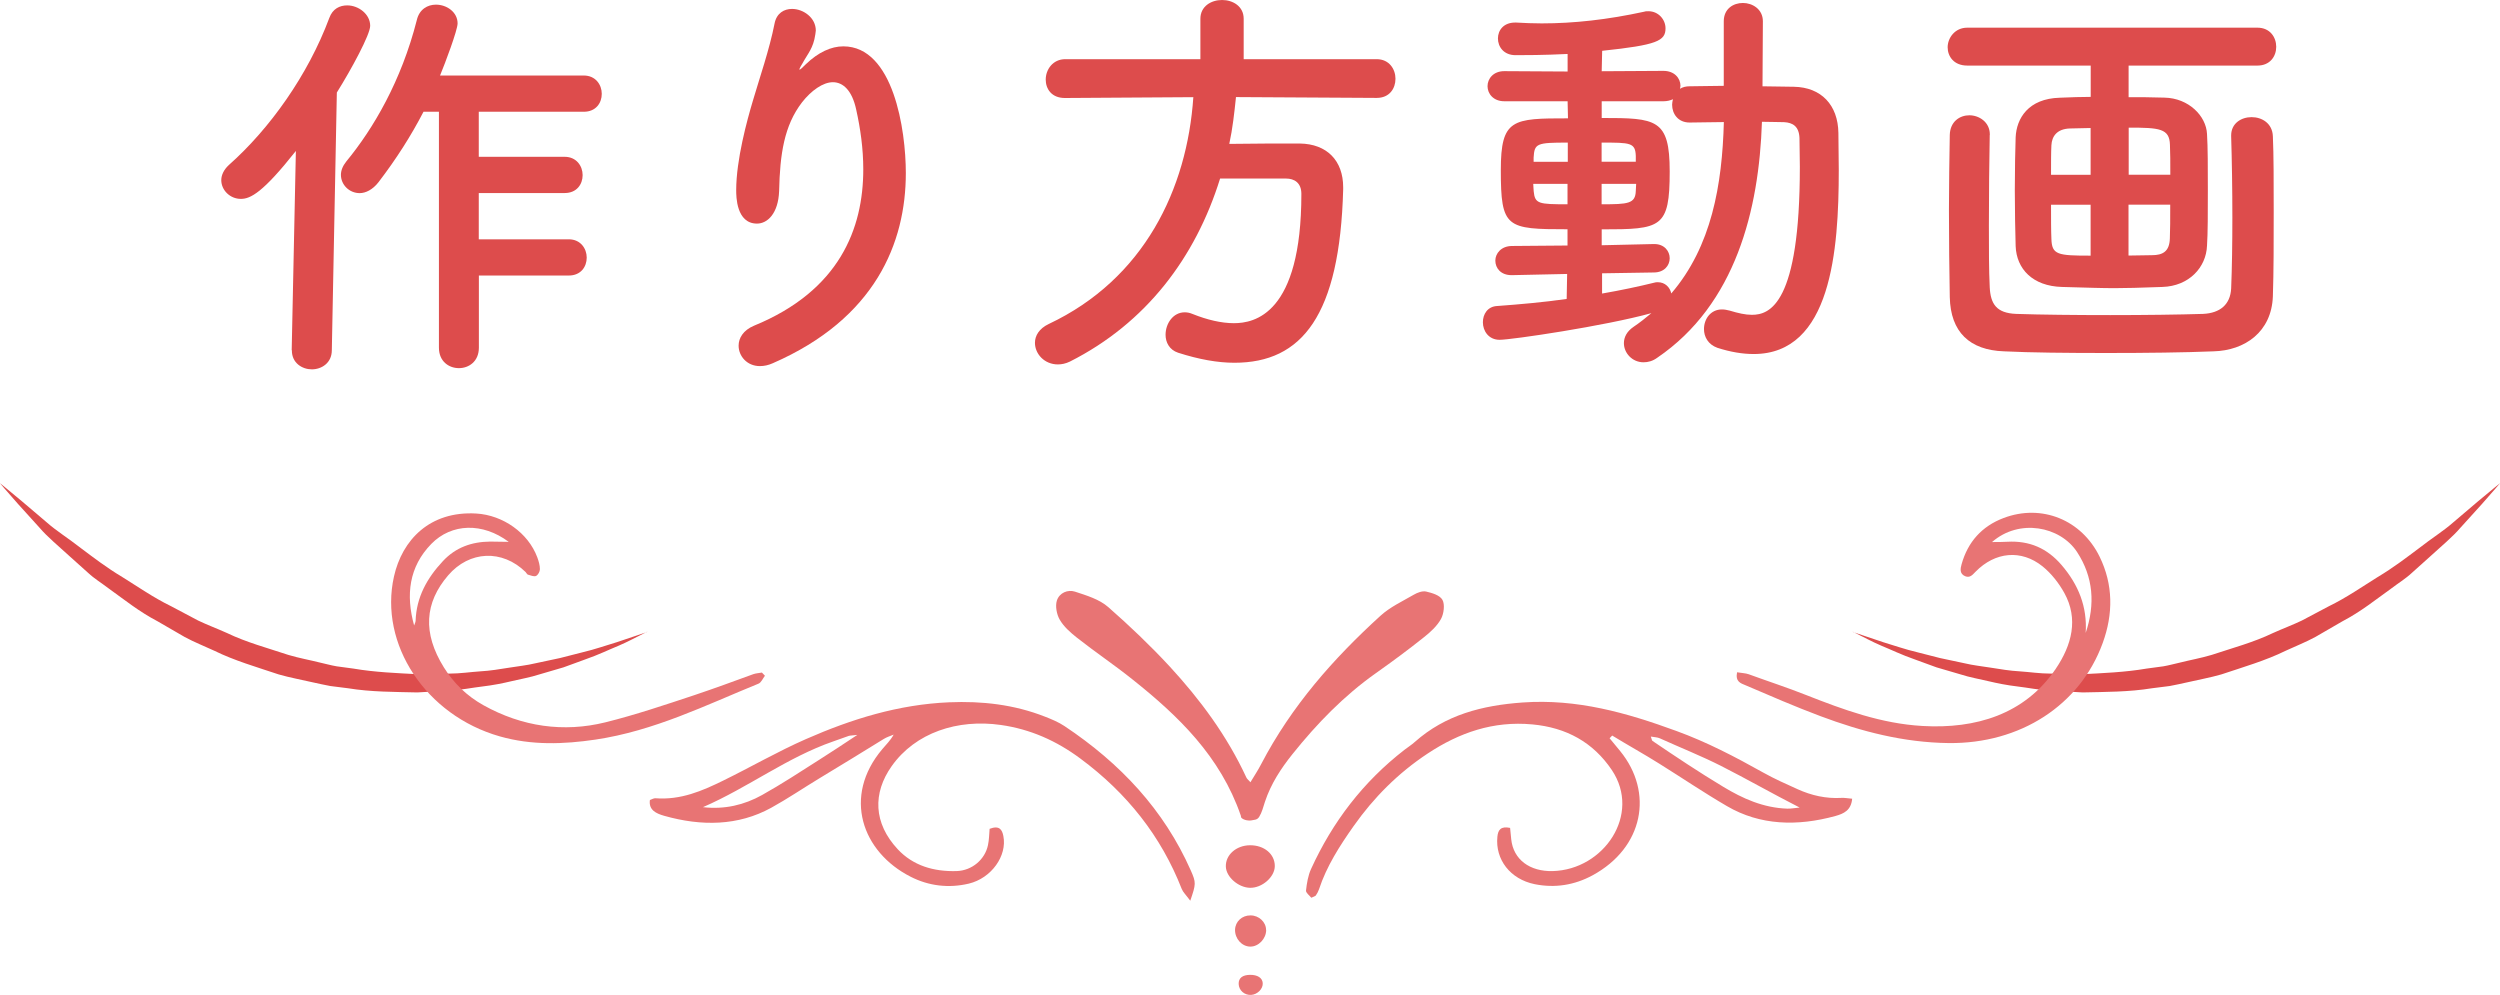 <?xml version="1.0" encoding="UTF-8"?><svg id="_レイヤー_2" xmlns="http://www.w3.org/2000/svg" viewBox="0 0 269.12 107.1"><defs><style>.cls-1{fill:#e87474;}.cls-1,.cls-2{stroke-width:0px;}.cls-2{fill:#dd4c4c;}</style></defs><g id="_レイヤー_1-2"><path class="cls-2" d="M31.4,37.7l.45-21.45c-3.55,4.49-4.89,5.16-5.92,5.16-1.17,0-2.11-.94-2.11-2.02,0-.54.27-1.12.81-1.62,4.4-3.9,8.53-9.69,10.82-15.84.36-.99,1.12-1.35,1.93-1.35,1.21,0,2.47.94,2.47,2.2,0,.94-2.02,4.67-3.59,7.18l-.54,27.74c0,1.39-1.12,2.06-2.15,2.06s-2.15-.67-2.15-2.02v-.04ZM51.55,29.67v7.76c0,1.48-1.08,2.2-2.15,2.2s-2.15-.72-2.15-2.2V12.03h-1.66c-1.35,2.6-2.92,5.07-4.85,7.59-.63.81-1.39,1.17-2.02,1.17-1.12,0-2.02-.9-2.02-1.97,0-.45.18-.94.58-1.44,2.92-3.55,5.92-8.66,7.59-15.22.27-1.17,1.17-1.66,2.06-1.66,1.17,0,2.33.81,2.33,2.02,0,.72-1.35,4.31-1.89,5.61h15.48c1.26,0,1.93.99,1.93,1.97s-.63,1.93-1.93,1.93h-11.31v4.85h9.25c1.26,0,1.93.99,1.93,1.97s-.63,1.93-1.93,1.93h-9.25v4.98h9.69c1.26,0,1.93.99,1.93,1.97s-.63,1.93-1.93,1.93h-9.69Z"/><path class="cls-2" d="M81.8,39.41c-1.39,0-2.29-1.08-2.29-2.2,0-.81.49-1.66,1.66-2.15,9.2-3.77,11.76-10.46,11.76-16.83,0-2.24-.31-4.4-.76-6.42-.45-2.11-1.44-2.96-2.51-2.96s-2.33.9-3.32,2.16c-1.93,2.51-2.38,5.57-2.47,9.56-.09,2.42-1.26,3.5-2.38,3.5-2.24,0-2.24-2.96-2.24-3.59,0-3.28,1.17-7.54,1.8-9.65.67-2.29,1.8-5.57,2.33-8.3.22-1.12,1.03-1.57,1.88-1.57,1.21,0,2.56.94,2.56,2.33,0,.13-.05.27-.05.4-.22,1.53-.81,2.06-1.39,3.14-.31.49-.36.67-.31.67.09,0,.36-.27.67-.58,1.35-1.3,2.74-1.93,4.04-1.93,5.39,0,6.73,8.98,6.73,13.64,0,7.5-3.28,15.66-14.32,20.47-.49.22-.94.31-1.39.31Z"/><path class="cls-2" d="M133.05,10.46c-.18,1.71-.36,3.37-.72,5.03,2.47-.04,5.16-.04,7.59-.04,2.92.04,4.67,1.84,4.67,4.71v.22c-.36,13.6-4.44,18.67-11.71,18.67-1.8,0-3.81-.36-6.06-1.08-.94-.31-1.35-1.12-1.35-1.93,0-1.21.81-2.42,2.06-2.42.27,0,.54.05.85.18,1.57.63,3.1.99,4.44.99,2.2,0,7.27-.94,7.27-13.91,0-1.21-.76-1.66-1.66-1.66h-7.09c-2.65,8.53-7.99,15.57-16.16,19.7-.45.22-.9.31-1.3.31-1.44,0-2.47-1.12-2.47-2.33,0-.76.45-1.53,1.48-2.02,10.28-4.85,14.9-14.54,15.57-24.42l-13.78.09h-.05c-1.44,0-2.06-.99-2.06-1.98,0-1.08.76-2.2,2.11-2.2h14.54V2.02c0-1.35,1.17-2.02,2.33-2.02s2.33.67,2.33,2.02v4.35h14.32c1.35,0,2.02,1.08,2.02,2.11s-.63,2.06-2.02,2.06l-15.17-.09Z"/><path class="cls-2" d="M168.73,29.49l-5.97.13h-.04c-1.17,0-1.75-.76-1.75-1.57,0-.76.63-1.57,1.8-1.57l5.97-.05v-1.75c-6.6,0-7.18-.13-7.18-6.37,0-5.52,1.26-5.57,7.23-5.57l-.04-1.84h-6.82c-1.17,0-1.8-.81-1.8-1.62s.63-1.62,1.8-1.62l6.82.04v-1.89c-2.56.13-4.71.13-5.61.13-1.26,0-1.89-.9-1.89-1.8s.63-1.71,1.84-1.71h.13c.9.05,1.8.09,2.74.09,3.46,0,7.09-.4,11.04-1.26.13-.05.31-.05.45-.05,1.08,0,1.84.9,1.84,1.84,0,1.35-.9,1.8-6.82,2.42l-.05,2.2,6.64-.04c1.21,0,1.84.81,1.84,1.62,0,.09-.05.22-.05.31.27-.18.63-.27,1.03-.27,1.17,0,2.42-.05,3.68-.05V2.29c0-1.35,1.03-1.97,2.06-1.97s2.15.67,2.15,1.97l-.04,7c1.12,0,2.29.05,3.37.05,2.96.05,4.76,1.97,4.8,4.98,0,1.3.04,2.65.04,4,0,8.62-.81,19.79-9.16,19.79-1.21,0-2.51-.22-3.91-.67-.99-.36-1.44-1.17-1.44-2.02,0-1.08.72-2.11,1.93-2.11.27,0,.54.05.85.13.9.27,1.66.45,2.38.45,1.93,0,5.16-1.17,5.16-15.93,0-1.08-.04-2.11-.04-3.1-.05-1.26-.72-1.66-1.66-1.71-.72,0-1.53-.04-2.38-.04-.31,9.47-2.83,19.66-11.27,25.4-.49.36-.99.49-1.48.49-1.21,0-2.11-.99-2.11-2.06,0-.63.31-1.26,1.03-1.75.67-.45,1.35-.99,1.93-1.48-5.03,1.39-15.08,2.87-16.34,2.87-1.17,0-1.8-.94-1.8-1.89,0-.85.49-1.71,1.57-1.75,2.42-.18,4.98-.4,7.45-.76l.05-2.69ZM168.73,19.79h-3.68c0,.31.05.58.05.81.13,1.35.54,1.39,3.64,1.39v-2.2ZM168.77,15.35c-3.37,0-3.59.09-3.68,1.62v.45h3.68v-2.06ZM172.46,29.4v2.2c2.06-.36,3.95-.76,5.61-1.17.13-.05.27-.05.4-.05.76,0,1.3.54,1.44,1.21,4.35-5.07,5.48-11.71,5.66-18.45-1.26,0-2.56.05-3.68.05-1.26,0-1.89-.94-1.89-1.93,0-.18.05-.4.09-.58-.27.13-.63.22-1.03.22h-6.64v1.8c5.88,0,7.32.09,7.32,5.75,0,6.1-.9,6.24-7.32,6.24v1.71l5.61-.13h.05c1.08,0,1.66.76,1.66,1.53s-.58,1.53-1.71,1.53l-5.57.09ZM176.09,16.79c-.05-1.44-.58-1.44-3.68-1.44v2.06h3.68v-.63ZM172.41,19.79v2.2c2.83,0,3.64-.05,3.68-1.44,0-.27.04-.49.04-.76h-3.73Z"/><path class="cls-2" d="M229.14,7.05v3.41c1.12,0,2.38,0,3.86.05,2.6.05,4.49,1.97,4.58,3.91.09,1.39.09,3.73.09,6.06s0,4.67-.09,5.97c-.09,2.33-1.93,4.35-4.8,4.44-2.56.09-3.86.13-5.12.13-1.44,0-2.78-.05-5.7-.13-3.14-.09-4.89-1.93-4.98-4.4-.04-1.48-.09-3.77-.09-6.01s.05-4.44.09-5.7c.09-2.02,1.35-4.17,4.76-4.26,1.26-.05,2.29-.09,3.32-.09v-3.37h-13.29c-1.44,0-2.11-.99-2.11-1.97s.76-2.11,2.11-2.11h31.24c1.35,0,2.02,1.03,2.02,2.06s-.67,2.02-2.02,2.02h-13.87ZM214.19,14.54c-.05,2.83-.09,6.37-.09,9.74,0,2.42,0,4.8.09,6.64.09,1.8.72,2.78,2.83,2.87,2.65.09,6.37.13,10.14.13s7.45-.05,10.01-.13c1.8-.09,2.92-.99,3.01-2.74.09-2.24.13-4.89.13-7.63,0-3.05-.05-6.15-.13-8.75v-.09c0-1.3,1.08-1.97,2.2-1.97s2.24.67,2.29,2.06c.09,1.97.09,4.98.09,8.12s0,6.46-.09,9.11c-.14,3.86-3.05,5.83-6.37,5.92-3.1.13-7.36.18-11.54.18s-8.26-.04-11.04-.18c-3.68-.13-5.75-2.06-5.83-5.84-.05-2.87-.09-6.1-.09-9.38,0-2.74.05-5.48.09-8.08.04-1.44,1.08-2.11,2.11-2.11s2.2.72,2.2,2.06v.05ZM225.05,13.78l-2.24.05c-1.39.05-1.93.85-1.98,1.8-.04.72-.04,1.89-.04,3.19h4.26v-5.03ZM225.05,22.04h-4.26c0,1.48,0,2.83.04,3.68.05,1.71.67,1.8,4.22,1.8v-5.48ZM233.63,18.81c0-1.3,0-2.42-.04-3.23-.05-1.75-1.12-1.84-4.44-1.84v5.07h4.49ZM231.65,27.47c1.17,0,1.89-.4,1.93-1.8.04-.81.04-2.15.04-3.64h-4.49v5.48l2.51-.04Z"/><path class="cls-2" d="M69.67,68.03s-1.19.4-3.27,1.1c-1.06.31-2.29.76-3.78,1.11-.74.19-1.52.39-2.35.6-.83.18-1.71.36-2.63.56-.9.22-1.88.32-2.87.48-.99.16-2.01.33-3.08.39-1.06.07-2.15.24-3.26.24-1.11.02-2.24.05-3.4.07-2.29-.12-4.66-.21-7-.61l-1.78-.24c-.59-.1-1.16-.26-1.74-.39-1.15-.29-2.34-.5-3.47-.84-2.23-.74-4.54-1.36-6.59-2.35-1.04-.47-2.12-.87-3.12-1.35-.98-.52-1.94-1.03-2.89-1.53-1.95-.95-3.61-2.12-5.27-3.15-1.69-1.01-3.12-2.11-4.47-3.12-1.31-1.03-2.66-1.87-3.66-2.76-1.03-.88-1.93-1.64-2.67-2.27-1.49-1.25-2.38-1.96-2.38-1.96,0,0,.69.82,1.95,2.24.64.71,1.42,1.57,2.31,2.55.86,1.01,2.06,1.99,3.29,3.12.62.56,1.27,1.14,1.95,1.75.66.62,1.5,1.13,2.27,1.72,1.61,1.15,3.21,2.45,5.2,3.49.96.55,1.94,1.12,2.92,1.69,1.01.55,2.13.99,3.21,1.49,2.13,1.05,4.55,1.75,6.91,2.54,1.2.35,2.47.57,3.7.86.62.13,1.23.28,1.86.39l1.9.24c2.5.41,5.04.39,7.47.45,1.22-.07,2.42-.14,3.59-.21,1.17-.06,2.3-.3,3.41-.43,1.11-.13,2.17-.34,3.18-.58,1.01-.24,2.01-.41,2.92-.71.92-.27,1.8-.53,2.63-.77.81-.3,1.58-.58,2.3-.84,1.45-.5,2.65-1.09,3.66-1.5,1-.43,1.73-.84,2.25-1.09.52-.26.79-.4.79-.4Z"/><path class="cls-2" d="M199.45,68.03s1.19.4,3.27,1.1c1.06.31,2.29.76,3.78,1.11.74.19,1.52.39,2.35.6.83.18,1.71.36,2.63.56.9.22,1.88.32,2.87.48.99.16,2.01.33,3.08.39,1.06.07,2.15.24,3.26.24,1.11.02,2.24.05,3.4.07,2.29-.12,4.66-.21,7-.61l1.78-.24c.59-.1,1.16-.26,1.74-.39,1.15-.29,2.34-.5,3.47-.84,2.23-.74,4.54-1.36,6.59-2.35,1.04-.47,2.12-.87,3.12-1.35.98-.52,1.94-1.03,2.89-1.53,1.95-.95,3.61-2.12,5.27-3.15,1.69-1.01,3.12-2.11,4.47-3.12,1.31-1.03,2.66-1.87,3.66-2.76,1.03-.88,1.93-1.64,2.67-2.27,1.49-1.25,2.38-1.96,2.38-1.96,0,0-.69.82-1.95,2.24-.64.71-1.42,1.57-2.31,2.55-.86,1.01-2.06,1.99-3.29,3.12-.62.56-1.27,1.14-1.95,1.75-.66.62-1.5,1.13-2.27,1.72-1.61,1.15-3.21,2.45-5.2,3.49-.96.55-1.94,1.12-2.92,1.69-1.01.55-2.13.99-3.21,1.49-2.13,1.05-4.55,1.75-6.91,2.54-1.2.35-2.47.57-3.7.86-.62.13-1.23.28-1.86.39l-1.9.24c-2.5.41-5.04.39-7.47.45-1.22-.07-2.42-.14-3.59-.21-1.17-.06-2.3-.3-3.41-.43-1.11-.13-2.17-.34-3.18-.58-1.01-.24-2.01-.41-2.92-.71-.92-.27-1.8-.53-2.63-.77-.81-.3-1.58-.58-2.3-.84-1.45-.5-2.65-1.09-3.66-1.5-1-.43-1.73-.84-2.25-1.09-.52-.26-.79-.4-.79-.4Z"/><path class="cls-1" d="M199.38,85.99c-.11,1.24-.9,1.6-1.8,1.85-4.11,1.13-8.11,1.02-11.67-1.06-2.49-1.45-4.85-3.05-7.27-4.56-1.67-1.05-3.41-2.01-5.09-3.04-.09.1-.19.19-.28.29.38.46.76.91,1.13,1.37,3.65,4.47,2.52,10.41-2.97,13.39-1.94,1.05-4.04,1.39-6.22.95-2.65-.54-4.26-2.67-4.02-5.1.07-.74.36-1.17,1.37-.96.04.41.07.82.12,1.22.23,2.2,2.01,3.49,4.46,3.43,5.52-.14,9.57-6.11,6.37-10.88-2.01-2.98-4.88-4.57-8.56-4.91-4.2-.39-7.85.88-11.27,3.14-3.19,2.11-5.8,4.74-7.96,7.8-1.51,2.14-2.92,4.34-3.73,6.81-.08.23-.2.46-.34.66-.06.09-.23.12-.49.25-.2-.25-.6-.54-.57-.78.09-.79.22-1.61.55-2.33,2.3-5.03,5.57-9.35,10.07-12.83.36-.28.75-.52,1.08-.82,3.32-2.95,7.29-3.95,11.63-4.26,5.84-.41,11.17,1.1,16.55,3.07,3.27,1.19,6.31,2.78,9.33,4.47,1.19.67,2.46,1.23,3.72,1.8,1.46.66,3.03,1.03,4.72.93.33-.02.65.05,1.15.09ZM177.71,79.3c.1.26.1.4.18.46,2.49,1.69,5.01,3.37,7.62,4.94,2.07,1.25,4.29,2.26,6.89,2.35.4.01.8-.07,1.33-.12-3-1.53-5.7-3.08-8.48-4.49-2.14-1.08-4.39-1.97-6.57-2.96-.26-.12-.58-.12-.97-.19Z"/><path class="cls-1" d="M128.13,96.96c-.46-.62-.78-.92-.92-1.27-2.22-5.67-5.87-10.3-10.92-14.04-2.56-1.9-5.37-3.16-8.56-3.61-4.65-.66-9.18.82-11.74,4.43-2.06,2.91-1.97,6.14.65,8.95,1.65,1.77,3.88,2.42,6.33,2.35,1.68-.05,3.06-1.26,3.38-2.78.13-.59.13-1.21.18-1.77,1.05-.4,1.35.09,1.48.78.42,2.11-1.27,4.53-3.72,5.12-2.15.51-4.3.26-6.26-.74-5.24-2.66-7.36-8.64-3.05-13.74.4-.48.86-.91,1.22-1.56-.36.15-.75.27-1.07.47-2.29,1.43-4.62,2.83-6.95,4.25-1.72,1.04-3.39,2.18-5.17,3.16-3.55,1.95-7.49,2-11.51.86-.89-.25-1.69-.64-1.54-1.7.23-.08.41-.2.59-.19,2.73.21,5.04-.79,7.3-1.9,3-1.47,5.88-3.14,8.91-4.47,4.92-2.16,9.97-3.73,15.41-3.96,3.55-.15,7,.24,10.33,1.55.72.28,1.46.59,2.09,1.01,6.02,4.01,10.71,9.02,13.59,15.53.59,1.33.57,1.46-.05,3.27ZM75.68,86.89c2.31.27,4.45-.24,6.36-1.31,2.11-1.18,4.12-2.5,6.13-3.78,1.28-.82,2.55-1.64,4.12-2.69-.58.07-.77.06-.93.11-.56.19-1.1.4-1.66.59-4.99,1.73-9.11,4.94-14.03,7.08Z"/><path class="cls-1" d="M82.34,72.75c-.23.29-.39.73-.7.85-5.65,2.3-11.21,5.08-17.56,6.02-3.39.5-6.84.63-10.28-.35-7.97-2.27-13.02-9.94-11.39-17.21.88-3.93,3.85-7.07,8.86-6.78,2.87.17,5.59,2.08,6.57,4.72.15.41.28.85.28,1.27,0,.26-.2.63-.42.73-.22.1-.58-.06-.87-.14-.1-.03-.16-.19-.25-.28-2.51-2.46-6.05-2.31-8.34.36-2.53,2.95-2.76,6.2-.46,9.9,1.05,1.69,2.46,3.07,4.27,4.08,4.15,2.31,8.62,2.95,13.11,1.84,3.26-.81,6.42-1.88,9.56-2.92,2.15-.72,4.27-1.5,6.38-2.27.29-.1.61-.11.92-.17.11.12.22.24.33.35ZM44.58,67.33c.05-.17.15-.33.16-.5.08-2.54,1.23-4.6,2.94-6.43,1.37-1.47,3.09-2.08,5.09-2.1.59,0,1.19.02,1.99.03-2.8-2.1-6.15-2.01-8.33.22-2.41,2.47-2.76,5.5-1.85,8.78Z"/><path class="cls-1" d="M187,72.37c.51.09.9.09,1.24.21,2.05.75,4.15,1.43,6.19,2.24,3.99,1.57,8.08,3.08,12.53,3.33,5.71.33,10.99-1.24,14.32-6.13,1.76-2.59,2.48-5.4.94-8.19-.59-1.06-1.39-2.09-2.34-2.86-2.3-1.85-5.11-1.57-7.21.57-.33.33-.6.7-1.12.49-.63-.26-.52-.83-.39-1.29.67-2.39,2.17-4.09,4.53-4.98,4.08-1.54,8.38.18,10.33,4.17,1.46,2.99,1.48,6.14.33,9.29-2.44,6.71-8.89,10.86-16.59,10.77-4.87-.06-9.42-1.26-13.77-2.89-2.75-1.03-5.42-2.19-8.08-3.33-.52-.22-1.12-.37-.92-1.4ZM224.52,68.13c1.04-3.09.83-6.01-.93-8.71-1.83-2.78-6.24-3.62-9.15-1.07.61,0,1.12,0,1.62-.03,2.42-.14,4.32.71,5.86,2.5,1.82,2.12,2.78,4.49,2.6,7.3Z"/><path class="cls-1" d="M134.6,84.22c.42-.7.82-1.3,1.15-1.94,3.28-6.29,7.8-11.39,12.84-15.98,1.05-.96,2.38-1.57,3.6-2.28.39-.23.93-.43,1.33-.34.64.15,1.48.39,1.76.9.27.49.15,1.49-.16,2.05-.42.76-1.12,1.4-1.8,1.94-1.7,1.36-3.45,2.65-5.23,3.91-3.4,2.41-6.3,5.38-8.95,8.69-1.25,1.56-2.33,3.21-2.97,5.14-.18.55-.32,1.14-.62,1.62-.23.37-.56.31-.88.39-.17.04-.75,0-1.03-.28-.05-.05-.05-.16-.07-.24-2.2-6.38-6.71-10.72-11.66-14.66-1.96-1.57-4.04-2.96-6-4.51-.69-.55-1.39-1.16-1.83-1.92-.33-.56-.5-1.47-.31-2.06.27-.84,1.18-1.21,1.95-.96,1.24.41,2.61.81,3.59,1.67,2.28,2,4.52,4.13,6.61,6.39,3.27,3.55,6.16,7.44,8.25,11.95.06.14.2.24.44.51Z"/><path class="cls-1" d="M134.56,90.99c1.52-.01,2.67.94,2.67,2.24,0,1.17-1.37,2.38-2.69,2.34-1.25-.04-2.54-1.17-2.58-2.27-.05-1.27,1.12-2.3,2.6-2.31Z"/><path class="cls-1" d="M136.3,100.11c0,.94-.82,1.8-1.71,1.79-.91-.01-1.66-.85-1.64-1.82.03-.88.75-1.55,1.67-1.54.9,0,1.67.72,1.67,1.56Z"/><path class="cls-1" d="M134.56,104.94c.8-.01,1.33.32,1.37.88.05.62-.57,1.24-1.25,1.28-.72.04-1.32-.49-1.34-1.18-.02-.63.41-.97,1.22-.98Z"/></g></svg>